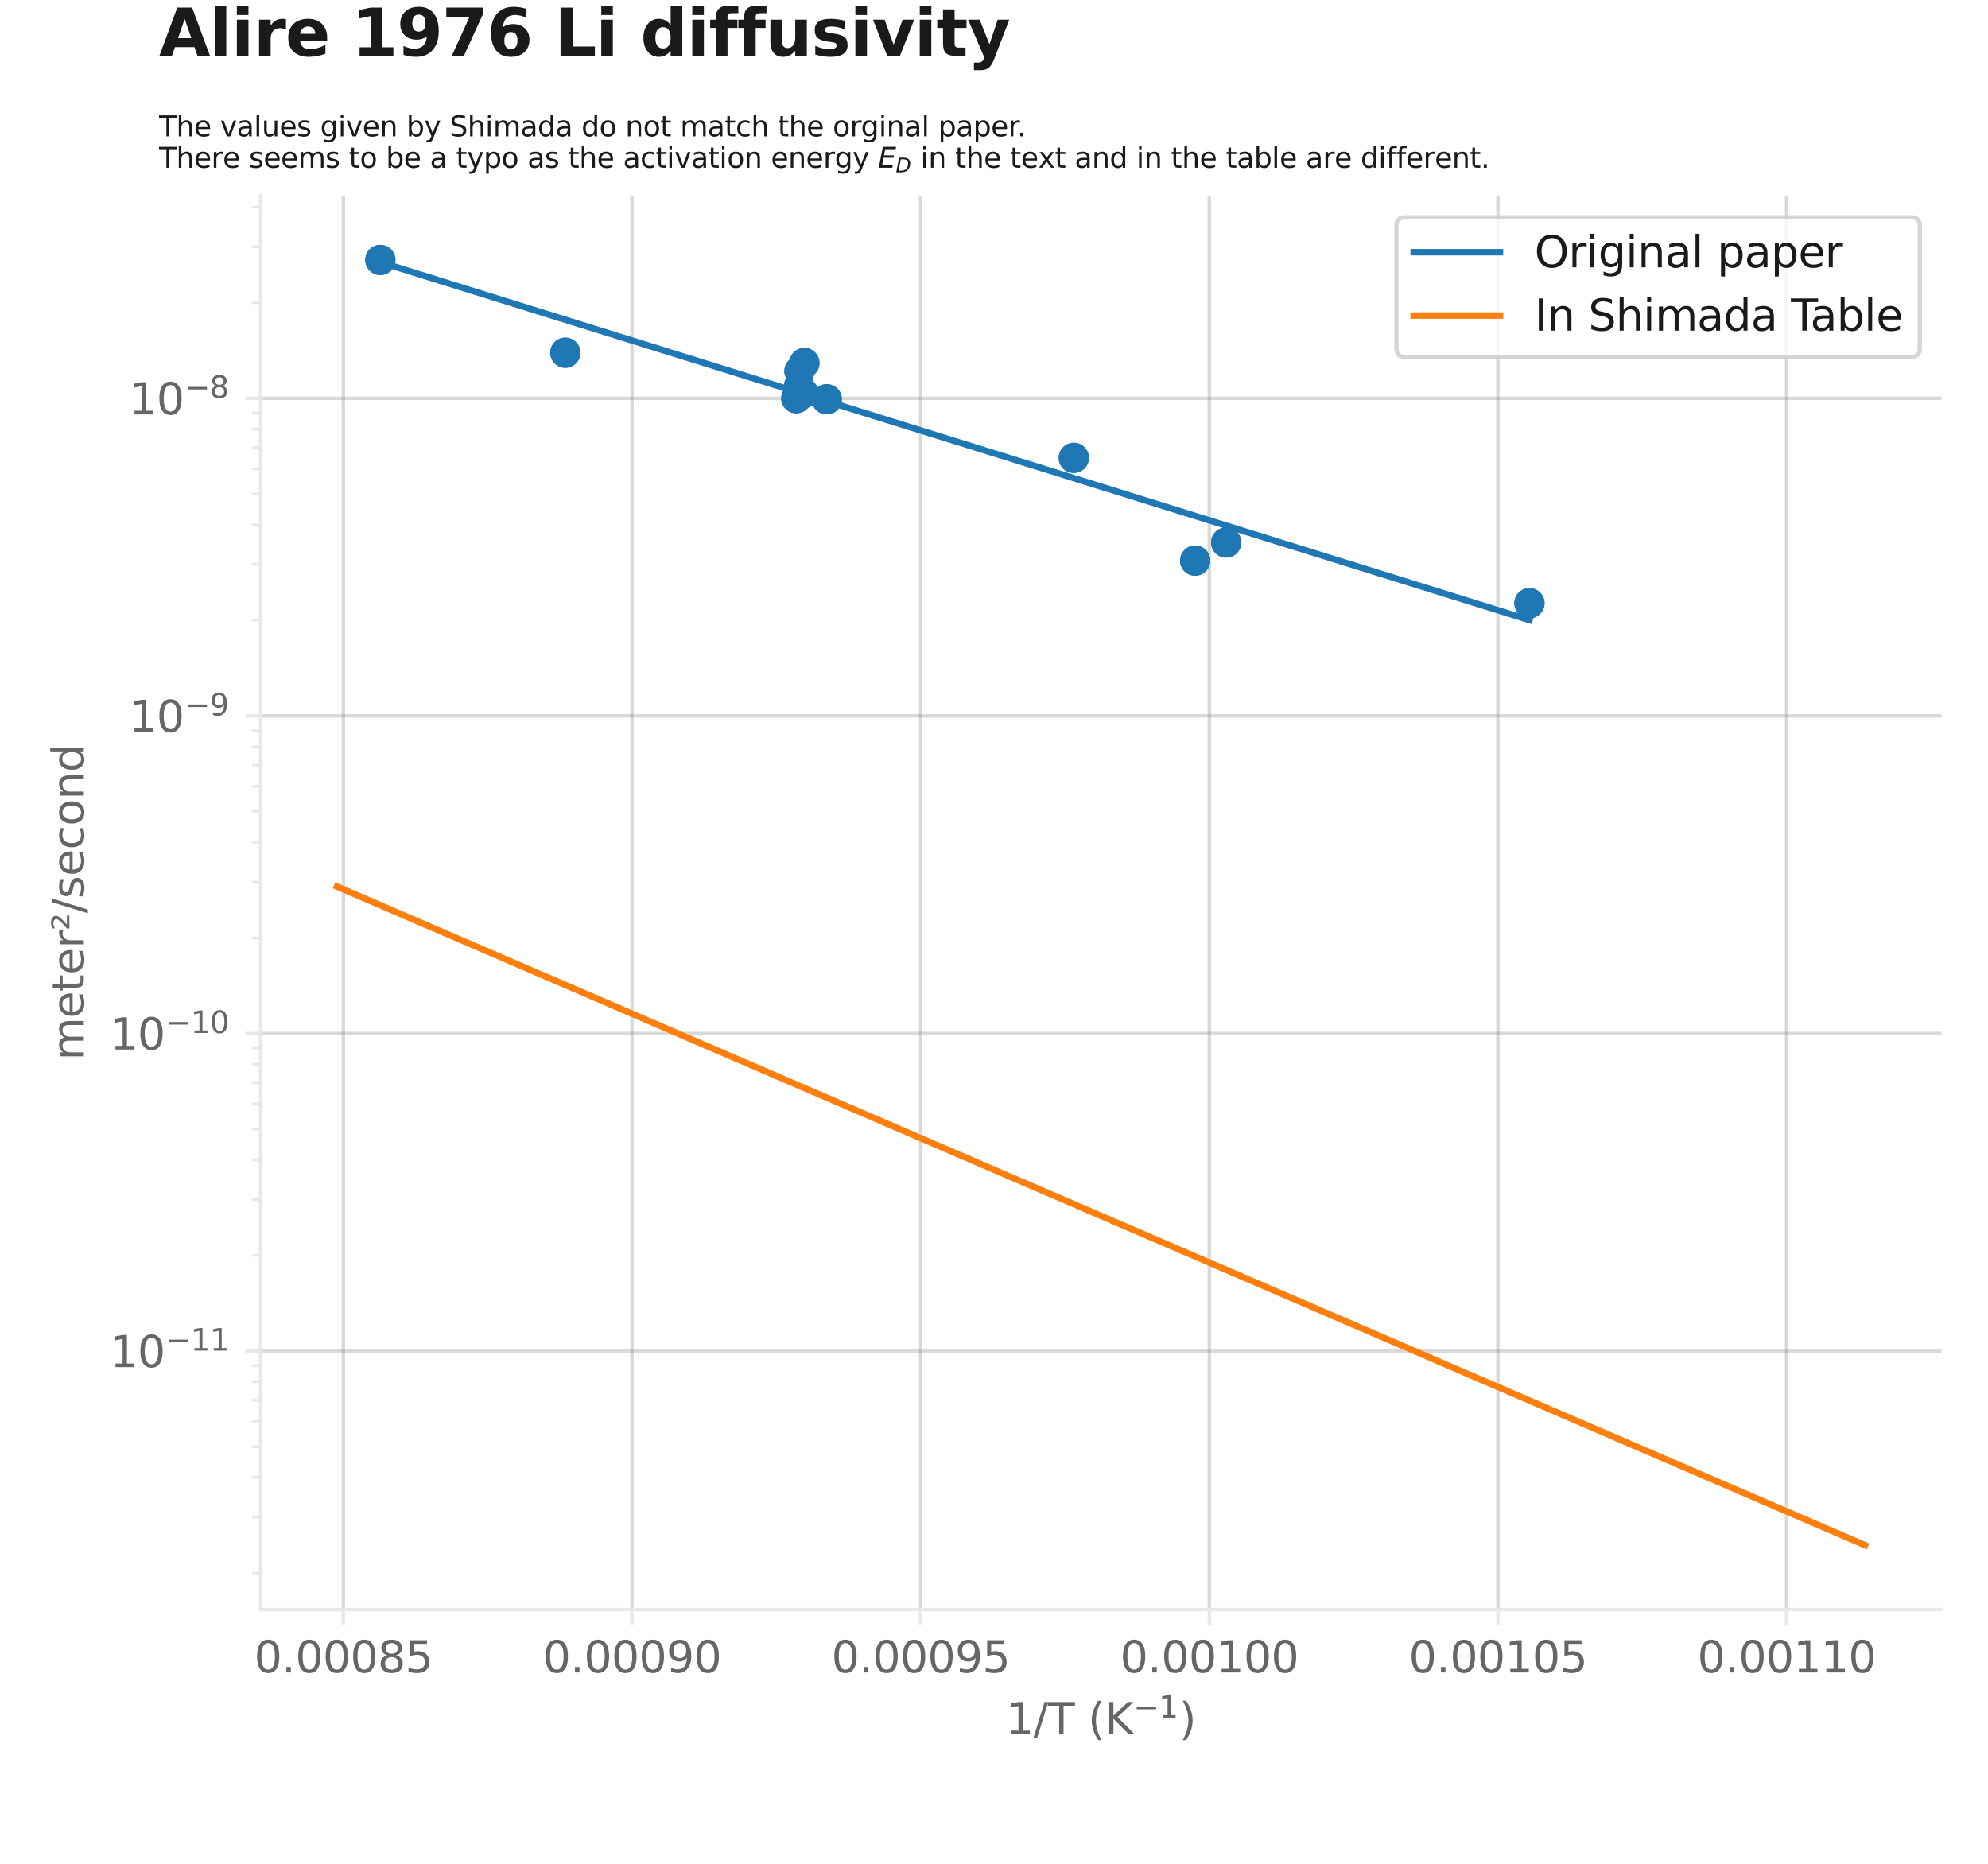<?xml version="1.0"?>
 <svg xmlns:xlink="http://www.w3.org/1999/xlink" width="460.8" height="432" viewBox="0 0 460.8 432" xmlns="http://www.w3.org/2000/svg" version="1.1"><defs> <style type="text/css">*{stroke-linejoin: round; stroke-linecap: butt}</style> </defs><defs> <path id="mf377f35d8b" d="M 0 0 L 0 3.5 " style="stroke: #e8e8e8; stroke-width: 0.8"></path> </defs><defs> <path id="DejaVuSans-30" d="M 2034 4250 Q 1547 4250 1301 3770 Q 1056 3291 1056 2328 Q 1056 1369 1301 889 Q 1547 409 2034 409 Q 2525 409 2770 889 Q 3016 1369 3016 2328 Q 3016 3291 2770 3770 Q 2525 4250 2034 4250 z M 2034 4750 Q 2819 4750 3233 4129 Q 3647 3509 3647 2328 Q 3647 1150 3233 529 Q 2819 -91 2034 -91 Q 1250 -91 836 529 Q 422 1150 422 2328 Q 422 3509 836 4129 Q 1250 4750 2034 4750 z " transform="scale(0.016)"></path> <path id="DejaVuSans-2e" d="M 684 794 L 1344 794 L 1344 0 L 684 0 L 684 794 z " transform="scale(0.016)"></path> <path id="DejaVuSans-38" d="M 2034 2216 Q 1584 2216 1326 1975 Q 1069 1734 1069 1313 Q 1069 891 1326 650 Q 1584 409 2034 409 Q 2484 409 2743 651 Q 3003 894 3003 1313 Q 3003 1734 2745 1975 Q 2488 2216 2034 2216 z M 1403 2484 Q 997 2584 770 2862 Q 544 3141 544 3541 Q 544 4100 942 4425 Q 1341 4750 2034 4750 Q 2731 4750 3128 4425 Q 3525 4100 3525 3541 Q 3525 3141 3298 2862 Q 3072 2584 2669 2484 Q 3125 2378 3379 2068 Q 3634 1759 3634 1313 Q 3634 634 3220 271 Q 2806 -91 2034 -91 Q 1263 -91 848 271 Q 434 634 434 1313 Q 434 1759 690 2068 Q 947 2378 1403 2484 z M 1172 3481 Q 1172 3119 1398 2916 Q 1625 2713 2034 2713 Q 2441 2713 2670 2916 Q 2900 3119 2900 3481 Q 2900 3844 2670 4047 Q 2441 4250 2034 4250 Q 1625 4250 1398 4047 Q 1172 3844 1172 3481 z " transform="scale(0.016)"></path> <path id="DejaVuSans-35" d="M 691 4666 L 3169 4666 L 3169 4134 L 1269 4134 L 1269 2991 Q 1406 3038 1543 3061 Q 1681 3084 1819 3084 Q 2600 3084 3056 2656 Q 3513 2228 3513 1497 Q 3513 744 3044 326 Q 2575 -91 1722 -91 Q 1428 -91 1123 -41 Q 819 9 494 109 L 494 744 Q 775 591 1075 516 Q 1375 441 1709 441 Q 2250 441 2565 725 Q 2881 1009 2881 1497 Q 2881 1984 2565 2268 Q 2250 2553 1709 2553 Q 1456 2553 1204 2497 Q 953 2441 691 2322 L 691 4666 z " transform="scale(0.016)"></path> </defs><defs> <path id="DejaVuSans-39" d="M 703 97 L 703 672 Q 941 559 1184 500 Q 1428 441 1663 441 Q 2288 441 2617 861 Q 2947 1281 2994 2138 Q 2813 1869 2534 1725 Q 2256 1581 1919 1581 Q 1219 1581 811 2004 Q 403 2428 403 3163 Q 403 3881 828 4315 Q 1253 4750 1959 4750 Q 2769 4750 3195 4129 Q 3622 3509 3622 2328 Q 3622 1225 3098 567 Q 2575 -91 1691 -91 Q 1453 -91 1209 -44 Q 966 3 703 97 z M 1959 2075 Q 2384 2075 2632 2365 Q 2881 2656 2881 3163 Q 2881 3666 2632 3958 Q 2384 4250 1959 4250 Q 1534 4250 1286 3958 Q 1038 3666 1038 3163 Q 1038 2656 1286 2365 Q 1534 2075 1959 2075 z " transform="scale(0.016)"></path> </defs><defs> <path id="DejaVuSans-31" d="M 794 531 L 1825 531 L 1825 4091 L 703 3866 L 703 4441 L 1819 4666 L 2450 4666 L 2450 531 L 3481 531 L 3481 0 L 794 0 L 794 531 z " transform="scale(0.016)"></path> </defs><defs> <path id="DejaVuSans-2f" d="M 1625 4666 L 2156 4666 L 531 -594 L 0 -594 L 1625 4666 z " transform="scale(0.016)"></path> <path id="DejaVuSans-54" d="M -19 4666 L 3928 4666 L 3928 4134 L 2272 4134 L 2272 0 L 1638 0 L 1638 4134 L -19 4134 L -19 4666 z " transform="scale(0.016)"></path> <path id="DejaVuSans-20" transform="scale(0.016)"></path> <path id="DejaVuSans-28" d="M 1984 4856 Q 1566 4138 1362 3434 Q 1159 2731 1159 2009 Q 1159 1288 1364 580 Q 1569 -128 1984 -844 L 1484 -844 Q 1016 -109 783 600 Q 550 1309 550 2009 Q 550 2706 781 3412 Q 1013 4119 1484 4856 L 1984 4856 z " transform="scale(0.016)"></path> <path id="DejaVuSans-4b" d="M 628 4666 L 1259 4666 L 1259 2694 L 3353 4666 L 4166 4666 L 1850 2491 L 4331 0 L 3500 0 L 1259 2247 L 1259 0 L 628 0 L 628 4666 z " transform="scale(0.016)"></path> <path id="DejaVuSans-2212" d="M 678 2272 L 4684 2272 L 4684 1741 L 678 1741 L 678 2272 z " transform="scale(0.016)"></path> <path id="DejaVuSans-29" d="M 513 4856 L 1013 4856 Q 1481 4119 1714 3412 Q 1947 2706 1947 2009 Q 1947 1309 1714 600 Q 1481 -109 1013 -844 L 513 -844 Q 928 -128 1133 580 Q 1338 1288 1338 2009 Q 1338 2731 1133 3434 Q 928 4138 513 4856 z " transform="scale(0.016)"></path> </defs><defs> <path id="mc51697c1ae" d="M 0 0 L -3.5 0 " style="stroke: #e8e8e8; stroke-width: 0.8"></path> </defs><defs> <path id="mdae6b0c747" d="M 0 0 L -2 0 " style="stroke: #e8e8e8; stroke-width: 0.6"></path> </defs><defs> <path id="DejaVuSans-6d" d="M 3328 2828 Q 3544 3216 3844 3400 Q 4144 3584 4550 3584 Q 5097 3584 5394 3201 Q 5691 2819 5691 2113 L 5691 0 L 5113 0 L 5113 2094 Q 5113 2597 4934 2840 Q 4756 3084 4391 3084 Q 3944 3084 3684 2787 Q 3425 2491 3425 1978 L 3425 0 L 2847 0 L 2847 2094 Q 2847 2600 2669 2842 Q 2491 3084 2119 3084 Q 1678 3084 1418 2786 Q 1159 2488 1159 1978 L 1159 0 L 581 0 L 581 3500 L 1159 3500 L 1159 2956 Q 1356 3278 1631 3431 Q 1906 3584 2284 3584 Q 2666 3584 2933 3390 Q 3200 3197 3328 2828 z " transform="scale(0.016)"></path> <path id="DejaVuSans-65" d="M 3597 1894 L 3597 1613 L 953 1613 Q 991 1019 1311 708 Q 1631 397 2203 397 Q 2534 397 2845 478 Q 3156 559 3463 722 L 3463 178 Q 3153 47 2828 -22 Q 2503 -91 2169 -91 Q 1331 -91 842 396 Q 353 884 353 1716 Q 353 2575 817 3079 Q 1281 3584 2069 3584 Q 2775 3584 3186 3129 Q 3597 2675 3597 1894 z M 3022 2063 Q 3016 2534 2758 2815 Q 2500 3097 2075 3097 Q 1594 3097 1305 2825 Q 1016 2553 972 2059 L 3022 2063 z " transform="scale(0.016)"></path> <path id="DejaVuSans-74" d="M 1172 4494 L 1172 3500 L 2356 3500 L 2356 3053 L 1172 3053 L 1172 1153 Q 1172 725 1289 603 Q 1406 481 1766 481 L 2356 481 L 2356 0 L 1766 0 Q 1100 0 847 248 Q 594 497 594 1153 L 594 3053 L 172 3053 L 172 3500 L 594 3500 L 594 4494 L 1172 4494 z " transform="scale(0.016)"></path> <path id="DejaVuSans-72" d="M 2631 2963 Q 2534 3019 2420 3045 Q 2306 3072 2169 3072 Q 1681 3072 1420 2755 Q 1159 2438 1159 1844 L 1159 0 L 581 0 L 581 3500 L 1159 3500 L 1159 2956 Q 1341 3275 1631 3429 Q 1922 3584 2338 3584 Q 2397 3584 2469 3576 Q 2541 3569 2628 3553 L 2631 2963 z " transform="scale(0.016)"></path> <path id="DejaVuSans-b2" d="M 838 2444 L 2163 2444 L 2163 2088 L 294 2088 L 294 2431 Q 400 2528 597 2703 Q 1672 3656 1672 3950 Q 1672 4156 1509 4282 Q 1347 4409 1081 4409 Q 919 4409 728 4354 Q 538 4300 313 4191 L 313 4575 Q 553 4663 761 4706 Q 969 4750 1147 4750 Q 1600 4750 1872 4544 Q 2144 4338 2144 4000 Q 2144 3566 1109 2678 Q 934 2528 838 2444 z " transform="scale(0.016)"></path> <path id="DejaVuSans-73" d="M 2834 3397 L 2834 2853 Q 2591 2978 2328 3040 Q 2066 3103 1784 3103 Q 1356 3103 1142 2972 Q 928 2841 928 2578 Q 928 2378 1081 2264 Q 1234 2150 1697 2047 L 1894 2003 Q 2506 1872 2764 1633 Q 3022 1394 3022 966 Q 3022 478 2636 193 Q 2250 -91 1575 -91 Q 1294 -91 989 -36 Q 684 19 347 128 L 347 722 Q 666 556 975 473 Q 1284 391 1588 391 Q 1994 391 2212 530 Q 2431 669 2431 922 Q 2431 1156 2273 1281 Q 2116 1406 1581 1522 L 1381 1569 Q 847 1681 609 1914 Q 372 2147 372 2553 Q 372 3047 722 3315 Q 1072 3584 1716 3584 Q 2034 3584 2315 3537 Q 2597 3491 2834 3397 z " transform="scale(0.016)"></path> <path id="DejaVuSans-63" d="M 3122 3366 L 3122 2828 Q 2878 2963 2633 3030 Q 2388 3097 2138 3097 Q 1578 3097 1268 2742 Q 959 2388 959 1747 Q 959 1106 1268 751 Q 1578 397 2138 397 Q 2388 397 2633 464 Q 2878 531 3122 666 L 3122 134 Q 2881 22 2623 -34 Q 2366 -91 2075 -91 Q 1284 -91 818 406 Q 353 903 353 1747 Q 353 2603 823 3093 Q 1294 3584 2113 3584 Q 2378 3584 2631 3529 Q 2884 3475 3122 3366 z " transform="scale(0.016)"></path> <path id="DejaVuSans-6f" d="M 1959 3097 Q 1497 3097 1228 2736 Q 959 2375 959 1747 Q 959 1119 1226 758 Q 1494 397 1959 397 Q 2419 397 2687 759 Q 2956 1122 2956 1747 Q 2956 2369 2687 2733 Q 2419 3097 1959 3097 z M 1959 3584 Q 2709 3584 3137 3096 Q 3566 2609 3566 1747 Q 3566 888 3137 398 Q 2709 -91 1959 -91 Q 1206 -91 779 398 Q 353 888 353 1747 Q 353 2609 779 3096 Q 1206 3584 1959 3584 z " transform="scale(0.016)"></path> <path id="DejaVuSans-6e" d="M 3513 2113 L 3513 0 L 2938 0 L 2938 2094 Q 2938 2591 2744 2837 Q 2550 3084 2163 3084 Q 1697 3084 1428 2787 Q 1159 2491 1159 1978 L 1159 0 L 581 0 L 581 3500 L 1159 3500 L 1159 2956 Q 1366 3272 1645 3428 Q 1925 3584 2291 3584 Q 2894 3584 3203 3211 Q 3513 2838 3513 2113 z " transform="scale(0.016)"></path> <path id="DejaVuSans-64" d="M 2906 2969 L 2906 4863 L 3481 4863 L 3481 0 L 2906 0 L 2906 525 Q 2725 213 2448 61 Q 2172 -91 1784 -91 Q 1150 -91 751 415 Q 353 922 353 1747 Q 353 2572 751 3078 Q 1150 3584 1784 3584 Q 2172 3584 2448 3432 Q 2725 3281 2906 2969 z M 947 1747 Q 947 1113 1208 752 Q 1469 391 1925 391 Q 2381 391 2643 752 Q 2906 1113 2906 1747 Q 2906 2381 2643 2742 Q 2381 3103 1925 3103 Q 1469 3103 1208 2742 Q 947 2381 947 1747 z " transform="scale(0.016)"></path> </defs><defs> <path id="m6d50d5a38d" d="M 0 3 C 0.796 3 1.559 2.684 2.121 2.121 C 2.684 1.559 3 0.796 3 0 C 3 -0.796 2.684 -1.559 2.121 -2.121 C 1.559 -2.684 0.796 -3 0 -3 C -0.796 -3 -1.559 -2.684 -2.121 -2.121 C -2.684 -1.559 -3 -0.796 -3 0 C -3 0.796 -2.684 1.559 -2.121 2.121 C -1.559 2.684 -0.796 3 0 3 z " style="stroke: #1f77b4"></path> </defs><defs> <path id="DejaVuSans-4f" d="M 2522 4238 Q 1834 4238 1429 3725 Q 1025 3213 1025 2328 Q 1025 1447 1429 934 Q 1834 422 2522 422 Q 3209 422 3611 934 Q 4013 1447 4013 2328 Q 4013 3213 3611 3725 Q 3209 4238 2522 4238 z M 2522 4750 Q 3503 4750 4090 4092 Q 4678 3434 4678 2328 Q 4678 1225 4090 567 Q 3503 -91 2522 -91 Q 1538 -91 948 565 Q 359 1222 359 2328 Q 359 3434 948 4092 Q 1538 4750 2522 4750 z " transform="scale(0.016)"></path> <path id="DejaVuSans-69" d="M 603 3500 L 1178 3500 L 1178 0 L 603 0 L 603 3500 z M 603 4863 L 1178 4863 L 1178 4134 L 603 4134 L 603 4863 z " transform="scale(0.016)"></path> <path id="DejaVuSans-67" d="M 2906 1791 Q 2906 2416 2648 2759 Q 2391 3103 1925 3103 Q 1463 3103 1205 2759 Q 947 2416 947 1791 Q 947 1169 1205 825 Q 1463 481 1925 481 Q 2391 481 2648 825 Q 2906 1169 2906 1791 z M 3481 434 Q 3481 -459 3084 -895 Q 2688 -1331 1869 -1331 Q 1566 -1331 1297 -1286 Q 1028 -1241 775 -1147 L 775 -588 Q 1028 -725 1275 -790 Q 1522 -856 1778 -856 Q 2344 -856 2625 -561 Q 2906 -266 2906 331 L 2906 616 Q 2728 306 2450 153 Q 2172 0 1784 0 Q 1141 0 747 490 Q 353 981 353 1791 Q 353 2603 747 3093 Q 1141 3584 1784 3584 Q 2172 3584 2450 3431 Q 2728 3278 2906 2969 L 2906 3500 L 3481 3500 L 3481 434 z " transform="scale(0.016)"></path> <path id="DejaVuSans-61" d="M 2194 1759 Q 1497 1759 1228 1600 Q 959 1441 959 1056 Q 959 750 1161 570 Q 1363 391 1709 391 Q 2188 391 2477 730 Q 2766 1069 2766 1631 L 2766 1759 L 2194 1759 z M 3341 1997 L 3341 0 L 2766 0 L 2766 531 Q 2569 213 2275 61 Q 1981 -91 1556 -91 Q 1019 -91 701 211 Q 384 513 384 1019 Q 384 1609 779 1909 Q 1175 2209 1959 2209 L 2766 2209 L 2766 2266 Q 2766 2663 2505 2880 Q 2244 3097 1772 3097 Q 1472 3097 1187 3025 Q 903 2953 641 2809 L 641 3341 Q 956 3463 1253 3523 Q 1550 3584 1831 3584 Q 2591 3584 2966 3190 Q 3341 2797 3341 1997 z " transform="scale(0.016)"></path> <path id="DejaVuSans-6c" d="M 603 4863 L 1178 4863 L 1178 0 L 603 0 L 603 4863 z " transform="scale(0.016)"></path> <path id="DejaVuSans-70" d="M 1159 525 L 1159 -1331 L 581 -1331 L 581 3500 L 1159 3500 L 1159 2969 Q 1341 3281 1617 3432 Q 1894 3584 2278 3584 Q 2916 3584 3314 3078 Q 3713 2572 3713 1747 Q 3713 922 3314 415 Q 2916 -91 2278 -91 Q 1894 -91 1617 61 Q 1341 213 1159 525 z M 3116 1747 Q 3116 2381 2855 2742 Q 2594 3103 2138 3103 Q 1681 3103 1420 2742 Q 1159 2381 1159 1747 Q 1159 1113 1420 752 Q 1681 391 2138 391 Q 2594 391 2855 752 Q 3116 1113 3116 1747 z " transform="scale(0.016)"></path> </defs><defs> <path id="DejaVuSans-49" d="M 628 4666 L 1259 4666 L 1259 0 L 628 0 L 628 4666 z " transform="scale(0.016)"></path> <path id="DejaVuSans-53" d="M 3425 4513 L 3425 3897 Q 3066 4069 2747 4153 Q 2428 4238 2131 4238 Q 1616 4238 1336 4038 Q 1056 3838 1056 3469 Q 1056 3159 1242 3001 Q 1428 2844 1947 2747 L 2328 2669 Q 3034 2534 3370 2195 Q 3706 1856 3706 1288 Q 3706 609 3251 259 Q 2797 -91 1919 -91 Q 1588 -91 1214 -16 Q 841 59 441 206 L 441 856 Q 825 641 1194 531 Q 1563 422 1919 422 Q 2459 422 2753 634 Q 3047 847 3047 1241 Q 3047 1584 2836 1778 Q 2625 1972 2144 2069 L 1759 2144 Q 1053 2284 737 2584 Q 422 2884 422 3419 Q 422 4038 858 4394 Q 1294 4750 2059 4750 Q 2388 4750 2728 4690 Q 3069 4631 3425 4513 z " transform="scale(0.016)"></path> <path id="DejaVuSans-68" d="M 3513 2113 L 3513 0 L 2938 0 L 2938 2094 Q 2938 2591 2744 2837 Q 2550 3084 2163 3084 Q 1697 3084 1428 2787 Q 1159 2491 1159 1978 L 1159 0 L 581 0 L 581 4863 L 1159 4863 L 1159 2956 Q 1366 3272 1645 3428 Q 1925 3584 2291 3584 Q 2894 3584 3203 3211 Q 3513 2838 3513 2113 z " transform="scale(0.016)"></path> <path id="DejaVuSans-62" d="M 3116 1747 Q 3116 2381 2855 2742 Q 2594 3103 2138 3103 Q 1681 3103 1420 2742 Q 1159 2381 1159 1747 Q 1159 1113 1420 752 Q 1681 391 2138 391 Q 2594 391 2855 752 Q 3116 1113 3116 1747 z M 1159 2969 Q 1341 3281 1617 3432 Q 1894 3584 2278 3584 Q 2916 3584 3314 3078 Q 3713 2572 3713 1747 Q 3713 922 3314 415 Q 2916 -91 2278 -91 Q 1894 -91 1617 61 Q 1341 213 1159 525 L 1159 0 L 581 0 L 581 4863 L 1159 4863 L 1159 2969 z " transform="scale(0.016)"></path> </defs><defs> <path id="DejaVuSans-Bold-41" d="M 3419 850 L 1538 850 L 1241 0 L 31 0 L 1759 4666 L 3194 4666 L 4922 0 L 3713 0 L 3419 850 z M 1838 1716 L 3116 1716 L 2478 3572 L 1838 1716 z " transform="scale(0.016)"></path> <path id="DejaVuSans-Bold-6c" d="M 538 4863 L 1656 4863 L 1656 0 L 538 0 L 538 4863 z " transform="scale(0.016)"></path> <path id="DejaVuSans-Bold-69" d="M 538 3500 L 1656 3500 L 1656 0 L 538 0 L 538 3500 z M 538 4863 L 1656 4863 L 1656 3950 L 538 3950 L 538 4863 z " transform="scale(0.016)"></path> <path id="DejaVuSans-Bold-72" d="M 3138 2547 Q 2991 2616 2845 2648 Q 2700 2681 2553 2681 Q 2122 2681 1889 2404 Q 1656 2128 1656 1613 L 1656 0 L 538 0 L 538 3500 L 1656 3500 L 1656 2925 Q 1872 3269 2151 3426 Q 2431 3584 2822 3584 Q 2878 3584 2943 3579 Q 3009 3575 3134 3559 L 3138 2547 z " transform="scale(0.016)"></path> <path id="DejaVuSans-Bold-65" d="M 4031 1759 L 4031 1441 L 1416 1441 Q 1456 1047 1700 850 Q 1944 653 2381 653 Q 2734 653 3104 758 Q 3475 863 3866 1075 L 3866 213 Q 3469 63 3072 -14 Q 2675 -91 2278 -91 Q 1328 -91 801 392 Q 275 875 275 1747 Q 275 2603 792 3093 Q 1309 3584 2216 3584 Q 3041 3584 3536 3087 Q 4031 2591 4031 1759 z M 2881 2131 Q 2881 2450 2695 2645 Q 2509 2841 2209 2841 Q 1884 2841 1681 2658 Q 1478 2475 1428 2131 L 2881 2131 z " transform="scale(0.016)"></path> <path id="DejaVuSans-Bold-20" transform="scale(0.016)"></path> <path id="DejaVuSans-Bold-31" d="M 750 831 L 1813 831 L 1813 3847 L 722 3622 L 722 4441 L 1806 4666 L 2950 4666 L 2950 831 L 4013 831 L 4013 0 L 750 0 L 750 831 z " transform="scale(0.016)"></path> <path id="DejaVuSans-Bold-39" d="M 641 103 L 641 966 Q 928 831 1190 764 Q 1453 697 1709 697 Q 2247 697 2547 995 Q 2847 1294 2900 1881 Q 2688 1725 2447 1647 Q 2206 1569 1925 1569 Q 1209 1569 770 1986 Q 331 2403 331 3084 Q 331 3838 820 4291 Q 1309 4744 2131 4744 Q 3044 4744 3544 4128 Q 4044 3513 4044 2388 Q 4044 1231 3459 570 Q 2875 -91 1856 -91 Q 1528 -91 1228 -42 Q 928 6 641 103 z M 2125 2350 Q 2441 2350 2600 2554 Q 2759 2759 2759 3169 Q 2759 3575 2600 3781 Q 2441 3988 2125 3988 Q 1809 3988 1650 3781 Q 1491 3575 1491 3169 Q 1491 2759 1650 2554 Q 1809 2350 2125 2350 z " transform="scale(0.016)"></path> <path id="DejaVuSans-Bold-37" d="M 428 4666 L 3944 4666 L 3944 3988 L 2125 0 L 953 0 L 2675 3781 L 428 3781 L 428 4666 z " transform="scale(0.016)"></path> <path id="DejaVuSans-Bold-36" d="M 2316 2303 Q 2000 2303 1842 2098 Q 1684 1894 1684 1484 Q 1684 1075 1842 870 Q 2000 666 2316 666 Q 2634 666 2792 870 Q 2950 1075 2950 1484 Q 2950 1894 2792 2098 Q 2634 2303 2316 2303 z M 3803 4544 L 3803 3681 Q 3506 3822 3243 3889 Q 2981 3956 2731 3956 Q 2194 3956 1894 3657 Q 1594 3359 1544 2772 Q 1750 2925 1990 3001 Q 2231 3078 2516 3078 Q 3231 3078 3670 2659 Q 4109 2241 4109 1563 Q 4109 813 3618 361 Q 3128 -91 2303 -91 Q 1394 -91 895 523 Q 397 1138 397 2266 Q 397 3422 980 4083 Q 1563 4744 2578 4744 Q 2900 4744 3203 4694 Q 3506 4644 3803 4544 z " transform="scale(0.016)"></path> <path id="DejaVuSans-Bold-4c" d="M 588 4666 L 1791 4666 L 1791 909 L 3903 909 L 3903 0 L 588 0 L 588 4666 z " transform="scale(0.016)"></path> <path id="DejaVuSans-Bold-64" d="M 2919 2988 L 2919 4863 L 4044 4863 L 4044 0 L 2919 0 L 2919 506 Q 2688 197 2409 53 Q 2131 -91 1766 -91 Q 1119 -91 703 423 Q 288 938 288 1747 Q 288 2556 703 3070 Q 1119 3584 1766 3584 Q 2128 3584 2408 3439 Q 2688 3294 2919 2988 z M 2181 722 Q 2541 722 2730 984 Q 2919 1247 2919 1747 Q 2919 2247 2730 2509 Q 2541 2772 2181 2772 Q 1825 2772 1636 2509 Q 1447 2247 1447 1747 Q 1447 1247 1636 984 Q 1825 722 2181 722 z " transform="scale(0.016)"></path> <path id="DejaVuSans-Bold-66" d="M 2841 4863 L 2841 4128 L 2222 4128 Q 1984 4128 1890 4042 Q 1797 3956 1797 3744 L 1797 3500 L 2753 3500 L 2753 2700 L 1797 2700 L 1797 0 L 678 0 L 678 2700 L 122 2700 L 122 3500 L 678 3500 L 678 3744 Q 678 4316 997 4589 Q 1316 4863 1984 4863 L 2841 4863 z " transform="scale(0.016)"></path> <path id="DejaVuSans-Bold-75" d="M 500 1363 L 500 3500 L 1625 3500 L 1625 3150 Q 1625 2866 1622 2436 Q 1619 2006 1619 1863 Q 1619 1441 1641 1255 Q 1663 1069 1716 984 Q 1784 875 1895 815 Q 2006 756 2150 756 Q 2500 756 2700 1025 Q 2900 1294 2900 1772 L 2900 3500 L 4019 3500 L 4019 0 L 2900 0 L 2900 506 Q 2647 200 2364 54 Q 2081 -91 1741 -91 Q 1134 -91 817 281 Q 500 653 500 1363 z " transform="scale(0.016)"></path> <path id="DejaVuSans-Bold-73" d="M 3272 3391 L 3272 2541 Q 2913 2691 2578 2766 Q 2244 2841 1947 2841 Q 1628 2841 1473 2761 Q 1319 2681 1319 2516 Q 1319 2381 1436 2309 Q 1553 2238 1856 2203 L 2053 2175 Q 2913 2066 3209 1816 Q 3506 1566 3506 1031 Q 3506 472 3093 190 Q 2681 -91 1863 -91 Q 1516 -91 1145 -36 Q 775 19 384 128 L 384 978 Q 719 816 1070 734 Q 1422 653 1784 653 Q 2113 653 2278 743 Q 2444 834 2444 1013 Q 2444 1163 2330 1236 Q 2216 1309 1875 1350 L 1678 1375 Q 931 1469 631 1722 Q 331 1975 331 2491 Q 331 3047 712 3315 Q 1094 3584 1881 3584 Q 2191 3584 2531 3537 Q 2872 3491 3272 3391 z " transform="scale(0.016)"></path> <path id="DejaVuSans-Bold-76" d="M 97 3500 L 1216 3500 L 2088 1081 L 2956 3500 L 4078 3500 L 2700 0 L 1472 0 L 97 3500 z " transform="scale(0.016)"></path> <path id="DejaVuSans-Bold-74" d="M 1759 4494 L 1759 3500 L 2913 3500 L 2913 2700 L 1759 2700 L 1759 1216 Q 1759 972 1856 886 Q 1953 800 2241 800 L 2816 800 L 2816 0 L 1856 0 Q 1194 0 917 276 Q 641 553 641 1216 L 641 2700 L 84 2700 L 84 3500 L 641 3500 L 641 4494 L 1759 4494 z " transform="scale(0.016)"></path> <path id="DejaVuSans-Bold-79" d="M 78 3500 L 1197 3500 L 2138 1125 L 2938 3500 L 4056 3500 L 2584 -331 Q 2363 -916 2067 -1148 Q 1772 -1381 1288 -1381 L 641 -1381 L 641 -647 L 991 -647 Q 1275 -647 1404 -556 Q 1534 -466 1606 -231 L 1638 -134 L 78 3500 z " transform="scale(0.016)"></path> </defs><defs> <path id="DejaVuSans-76" d="M 191 3500 L 800 3500 L 1894 563 L 2988 3500 L 3597 3500 L 2284 0 L 1503 0 L 191 3500 z " transform="scale(0.016)"></path> <path id="DejaVuSans-75" d="M 544 1381 L 544 3500 L 1119 3500 L 1119 1403 Q 1119 906 1312 657 Q 1506 409 1894 409 Q 2359 409 2629 706 Q 2900 1003 2900 1516 L 2900 3500 L 3475 3500 L 3475 0 L 2900 0 L 2900 538 Q 2691 219 2414 64 Q 2138 -91 1772 -91 Q 1169 -91 856 284 Q 544 659 544 1381 z M 1991 3584 L 1991 3584 z " transform="scale(0.016)"></path> <path id="DejaVuSans-79" d="M 2059 -325 Q 1816 -950 1584 -1140 Q 1353 -1331 966 -1331 L 506 -1331 L 506 -850 L 844 -850 Q 1081 -850 1212 -737 Q 1344 -625 1503 -206 L 1606 56 L 191 3500 L 800 3500 L 1894 763 L 2988 3500 L 3597 3500 L 2059 -325 z " transform="scale(0.016)"></path> </defs><defs> <path id="DejaVuSans-Oblique-45" d="M 1081 4666 L 4031 4666 L 3928 4134 L 1606 4134 L 1338 2753 L 3566 2753 L 3463 2222 L 1234 2222 L 909 531 L 3284 531 L 3181 0 L 172 0 L 1081 4666 z " transform="scale(0.016)"></path> <path id="DejaVuSans-Oblique-44" d="M 1081 4666 L 2438 4666 Q 3519 4666 4070 4208 Q 4622 3750 4622 2847 Q 4622 2250 4412 1698 Q 4203 1147 3834 769 Q 3463 381 2891 190 Q 2319 0 1538 0 L 172 0 L 1081 4666 z M 1613 4147 L 909 519 L 1734 519 Q 2794 519 3375 1128 Q 3956 1738 3956 2847 Q 3956 3519 3581 3833 Q 3206 4147 2406 4147 L 1613 4147 z " transform="scale(0.016)"></path> <path id="DejaVuSans-78" d="M 3513 3500 L 2247 1797 L 3578 0 L 2900 0 L 1881 1375 L 863 0 L 184 0 L 1544 1831 L 300 3500 L 978 3500 L 1906 2253 L 2834 3500 L 3513 3500 z " transform="scale(0.016)"></path> <path id="DejaVuSans-66" d="M 2375 4863 L 2375 4384 L 1825 4384 Q 1516 4384 1395 4259 Q 1275 4134 1275 3809 L 1275 3500 L 2222 3500 L 2222 3053 L 1275 3053 L 1275 0 L 697 0 L 697 3053 L 147 3053 L 147 3500 L 697 3500 L 697 3744 Q 697 4328 969 4595 Q 1241 4863 1831 4863 L 2375 4863 z " transform="scale(0.016)"></path> </defs><defs> <clipPath id="pffb980d0a5"> <rect x="60.401" y="45.36" width="389.599" height="327.688"></rect> </clipPath> </defs>   <g id="figure_1"> <g id="patch_1"> <path d="M 0 432 L 460.8 432 L 460.8 0 L 0 0 z " style="fill: #ffffff"></path> </g> <g id="axes_1"> <g id="patch_2"> <path d="M 60.401 373.048 L 450 373.048 L 450 45.36 L 60.401 45.36 z " style="fill: #ffffff"></path> </g> <g id="matplotlib.axis_1"> <g id="xtick_1"> <g id="line2d_1"> <path d="M 79.587 373.048 L 79.587 45.36 " clip-path="url(#pffb980d0a5)" style="fill: none; stroke: #7f7f7f; stroke-opacity: 0.3; stroke-width: 0.8; stroke-linecap: square"></path> </g> <g id="line2d_2">  <g> <use xlink:href="#mf377f35d8b" x="79.587" y="373.048" style="fill: #e8e8e8; stroke: #e8e8e8; stroke-width: 0.8"></use> </g> </g> <g id="text_1">  <g style="fill: #666666" transform="translate(58.91 387.646) scale(0.1 -0.1)">  <use xlink:href="#DejaVuSans-30"></use> <use xlink:href="#DejaVuSans-2e" x="63.623"></use> <use xlink:href="#DejaVuSans-30" x="95.41"></use> <use xlink:href="#DejaVuSans-30" x="159.033"></use> <use xlink:href="#DejaVuSans-30" x="222.656"></use> <use xlink:href="#DejaVuSans-38" x="286.279"></use> <use xlink:href="#DejaVuSans-35" x="349.902"></use> </g> </g> </g> <g id="xtick_2"> <g id="line2d_3"> <path d="M 146.492 373.048 L 146.492 45.36 " clip-path="url(#pffb980d0a5)" style="fill: none; stroke: #7f7f7f; stroke-opacity: 0.3; stroke-width: 0.8; stroke-linecap: square"></path> </g> <g id="line2d_4"> <g> <use xlink:href="#mf377f35d8b" x="146.492" y="373.048" style="fill: #e8e8e8; stroke: #e8e8e8; stroke-width: 0.8"></use> </g> </g> <g id="text_2">  <g style="fill: #666666" transform="translate(125.815 387.646) scale(0.1 -0.1)">  <use xlink:href="#DejaVuSans-30"></use> <use xlink:href="#DejaVuSans-2e" x="63.623"></use> <use xlink:href="#DejaVuSans-30" x="95.41"></use> <use xlink:href="#DejaVuSans-30" x="159.033"></use> <use xlink:href="#DejaVuSans-30" x="222.656"></use> <use xlink:href="#DejaVuSans-39" x="286.279"></use> <use xlink:href="#DejaVuSans-30" x="349.902"></use> </g> </g> </g> <g id="xtick_3"> <g id="line2d_5"> <path d="M 213.397 373.048 L 213.397 45.36 " clip-path="url(#pffb980d0a5)" style="fill: none; stroke: #7f7f7f; stroke-opacity: 0.3; stroke-width: 0.8; stroke-linecap: square"></path> </g> <g id="line2d_6"> <g> <use xlink:href="#mf377f35d8b" x="213.397" y="373.048" style="fill: #e8e8e8; stroke: #e8e8e8; stroke-width: 0.8"></use> </g> </g> <g id="text_3">  <g style="fill: #666666" transform="translate(192.72 387.646) scale(0.1 -0.1)"> <use xlink:href="#DejaVuSans-30"></use> <use xlink:href="#DejaVuSans-2e" x="63.623"></use> <use xlink:href="#DejaVuSans-30" x="95.41"></use> <use xlink:href="#DejaVuSans-30" x="159.033"></use> <use xlink:href="#DejaVuSans-30" x="222.656"></use> <use xlink:href="#DejaVuSans-39" x="286.279"></use> <use xlink:href="#DejaVuSans-35" x="349.902"></use> </g> </g> </g> <g id="xtick_4"> <g id="line2d_7"> <path d="M 280.302 373.048 L 280.302 45.36 " clip-path="url(#pffb980d0a5)" style="fill: none; stroke: #7f7f7f; stroke-opacity: 0.3; stroke-width: 0.8; stroke-linecap: square"></path> </g> <g id="line2d_8"> <g> <use xlink:href="#mf377f35d8b" x="280.302" y="373.048" style="fill: #e8e8e8; stroke: #e8e8e8; stroke-width: 0.8"></use> </g> </g> <g id="text_4">  <g style="fill: #666666" transform="translate(259.625 387.646) scale(0.1 -0.1)">  <use xlink:href="#DejaVuSans-30"></use> <use xlink:href="#DejaVuSans-2e" x="63.623"></use> <use xlink:href="#DejaVuSans-30" x="95.41"></use> <use xlink:href="#DejaVuSans-30" x="159.033"></use> <use xlink:href="#DejaVuSans-31" x="222.656"></use> <use xlink:href="#DejaVuSans-30" x="286.279"></use> <use xlink:href="#DejaVuSans-30" x="349.902"></use> </g> </g> </g> <g id="xtick_5"> <g id="line2d_9"> <path d="M 347.207 373.048 L 347.207 45.36 " clip-path="url(#pffb980d0a5)" style="fill: none; stroke: #7f7f7f; stroke-opacity: 0.3; stroke-width: 0.8; stroke-linecap: square"></path> </g> <g id="line2d_10"> <g> <use xlink:href="#mf377f35d8b" x="347.207" y="373.048" style="fill: #e8e8e8; stroke: #e8e8e8; stroke-width: 0.8"></use> </g> </g> <g id="text_5">  <g style="fill: #666666" transform="translate(326.53 387.646) scale(0.1 -0.1)"> <use xlink:href="#DejaVuSans-30"></use> <use xlink:href="#DejaVuSans-2e" x="63.623"></use> <use xlink:href="#DejaVuSans-30" x="95.41"></use> <use xlink:href="#DejaVuSans-30" x="159.033"></use> <use xlink:href="#DejaVuSans-31" x="222.656"></use> <use xlink:href="#DejaVuSans-30" x="286.279"></use> <use xlink:href="#DejaVuSans-35" x="349.902"></use> </g> </g> </g> <g id="xtick_6"> <g id="line2d_11"> <path d="M 414.112 373.048 L 414.112 45.36 " clip-path="url(#pffb980d0a5)" style="fill: none; stroke: #7f7f7f; stroke-opacity: 0.3; stroke-width: 0.8; stroke-linecap: square"></path> </g> <g id="line2d_12"> <g> <use xlink:href="#mf377f35d8b" x="414.112" y="373.048" style="fill: #e8e8e8; stroke: #e8e8e8; stroke-width: 0.8"></use> </g> </g> <g id="text_6">  <g style="fill: #666666" transform="translate(393.435 387.646) scale(0.1 -0.1)"> <use xlink:href="#DejaVuSans-30"></use> <use xlink:href="#DejaVuSans-2e" x="63.623"></use> <use xlink:href="#DejaVuSans-30" x="95.41"></use> <use xlink:href="#DejaVuSans-30" x="159.033"></use> <use xlink:href="#DejaVuSans-31" x="222.656"></use> <use xlink:href="#DejaVuSans-31" x="286.279"></use> <use xlink:href="#DejaVuSans-30" x="349.902"></use> </g> </g> </g> <g id="text_7">  <g style="fill: #666666" transform="translate(233.151 402.046) scale(0.1 -0.1)">  <use xlink:href="#DejaVuSans-31" transform="translate(0 0.684)"></use> <use xlink:href="#DejaVuSans-2f" transform="translate(63.623 0.684)"></use> <use xlink:href="#DejaVuSans-54" transform="translate(97.314 0.684)"></use> <use xlink:href="#DejaVuSans-20" transform="translate(158.398 0.684)"></use> <use xlink:href="#DejaVuSans-28" transform="translate(190.186 0.684)"></use> <use xlink:href="#DejaVuSans-4b" transform="translate(229.199 0.684)"></use> <use xlink:href="#DejaVuSans-2212" transform="translate(295.732 38.966) scale(0.7)"></use> <use xlink:href="#DejaVuSans-31" transform="translate(354.385 38.966) scale(0.7)"></use> <use xlink:href="#DejaVuSans-29" transform="translate(401.655 0.684)"></use> </g> </g> </g> <g id="matplotlib.axis_2"> <g id="ytick_1"> <g id="line2d_13"> <path d="M 60.401 313.15 L 450 313.15 " clip-path="url(#pffb980d0a5)" style="fill: none; stroke: #7f7f7f; stroke-opacity: 0.3; stroke-width: 0.8; stroke-linecap: square"></path> </g> <g id="line2d_14">  <g> <use xlink:href="#mc51697c1ae" x="60.401" y="313.15" style="fill: #e8e8e8; stroke: #e8e8e8; stroke-width: 0.8"></use> </g> </g> <g id="text_8">  <g style="fill: #666666" transform="translate(25.501 316.95) scale(0.1 -0.1)"> <use xlink:href="#DejaVuSans-31" transform="translate(0 0.684)"></use> <use xlink:href="#DejaVuSans-30" transform="translate(63.623 0.684)"></use> <use xlink:href="#DejaVuSans-2212" transform="translate(128.203 38.966) scale(0.7)"></use> <use xlink:href="#DejaVuSans-31" transform="translate(186.855 38.966) scale(0.7)"></use> <use xlink:href="#DejaVuSans-31" transform="translate(231.392 38.966) scale(0.7)"></use> </g> </g> </g> <g id="ytick_2"> <g id="line2d_15"> <path d="M 60.401 239.542 L 450 239.542 " clip-path="url(#pffb980d0a5)" style="fill: none; stroke: #7f7f7f; stroke-opacity: 0.3; stroke-width: 0.8; stroke-linecap: square"></path> </g> <g id="line2d_16"> <g> <use xlink:href="#mc51697c1ae" x="60.401" y="239.542" style="fill: #e8e8e8; stroke: #e8e8e8; stroke-width: 0.8"></use> </g> </g> <g id="text_9">  <g style="fill: #666666" transform="translate(25.501 243.342) scale(0.1 -0.1)"> <use xlink:href="#DejaVuSans-31" transform="translate(0 0.766)"></use> <use xlink:href="#DejaVuSans-30" transform="translate(63.623 0.766)"></use> <use xlink:href="#DejaVuSans-2212" transform="translate(128.203 39.047) scale(0.7)"></use> <use xlink:href="#DejaVuSans-31" transform="translate(186.855 39.047) scale(0.7)"></use> <use xlink:href="#DejaVuSans-30" transform="translate(231.392 39.047) scale(0.7)"></use> </g> </g> </g> <g id="ytick_3"> <g id="line2d_17"> <path d="M 60.401 165.935 L 450 165.935 " clip-path="url(#pffb980d0a5)" style="fill: none; stroke: #7f7f7f; stroke-opacity: 0.3; stroke-width: 0.8; stroke-linecap: square"></path> </g> <g id="line2d_18"> <g> <use xlink:href="#mc51697c1ae" x="60.401" y="165.935" style="fill: #e8e8e8; stroke: #e8e8e8; stroke-width: 0.8"></use> </g> </g> <g id="text_10">  <g style="fill: #666666" transform="translate(29.901 169.734) scale(0.1 -0.1)"> <use xlink:href="#DejaVuSans-31" transform="translate(0 0.766)"></use> <use xlink:href="#DejaVuSans-30" transform="translate(63.623 0.766)"></use> <use xlink:href="#DejaVuSans-2212" transform="translate(128.203 39.047) scale(0.7)"></use> <use xlink:href="#DejaVuSans-39" transform="translate(186.855 39.047) scale(0.7)"></use> </g> </g> </g> <g id="ytick_4"> <g id="line2d_19"> <path d="M 60.401 92.327 L 450 92.327 " clip-path="url(#pffb980d0a5)" style="fill: none; stroke: #7f7f7f; stroke-opacity: 0.3; stroke-width: 0.8; stroke-linecap: square"></path> </g> <g id="line2d_20"> <g> <use xlink:href="#mc51697c1ae" x="60.401" y="92.327" style="fill: #e8e8e8; stroke: #e8e8e8; stroke-width: 0.8"></use> </g> </g> <g id="text_11">  <g style="fill: #666666" transform="translate(29.901 96.126) scale(0.1 -0.1)"> <use xlink:href="#DejaVuSans-31" transform="translate(0 0.766)"></use> <use xlink:href="#DejaVuSans-30" transform="translate(63.623 0.766)"></use> <use xlink:href="#DejaVuSans-2212" transform="translate(128.203 39.047) scale(0.7)"></use> <use xlink:href="#DejaVuSans-38" transform="translate(186.855 39.047) scale(0.7)"></use> </g> </g> </g> <g id="ytick_5"> <g id="line2d_21">  <g> <use xlink:href="#mdae6b0c747" x="60.401" y="364.6" style="fill: #e8e8e8; stroke: #e8e8e8; stroke-width: 0.6"></use> </g> </g> </g> <g id="ytick_6"> <g id="line2d_22"> <g> <use xlink:href="#mdae6b0c747" x="60.401" y="351.638" style="fill: #e8e8e8; stroke: #e8e8e8; stroke-width: 0.6"></use> </g> </g> </g> <g id="ytick_7"> <g id="line2d_23"> <g> <use xlink:href="#mdae6b0c747" x="60.401" y="342.442" style="fill: #e8e8e8; stroke: #e8e8e8; stroke-width: 0.6"></use> </g> </g> </g> <g id="ytick_8"> <g id="line2d_24"> <g> <use xlink:href="#mdae6b0c747" x="60.401" y="335.308" style="fill: #e8e8e8; stroke: #e8e8e8; stroke-width: 0.6"></use> </g> </g> </g> <g id="ytick_9"> <g id="line2d_25"> <g> <use xlink:href="#mdae6b0c747" x="60.401" y="329.48" style="fill: #e8e8e8; stroke: #e8e8e8; stroke-width: 0.6"></use> </g> </g> </g> <g id="ytick_10"> <g id="line2d_26"> <g> <use xlink:href="#mdae6b0c747" x="60.401" y="324.552" style="fill: #e8e8e8; stroke: #e8e8e8; stroke-width: 0.6"></use> </g> </g> </g> <g id="ytick_11"> <g id="line2d_27"> <g> <use xlink:href="#mdae6b0c747" x="60.401" y="320.284" style="fill: #e8e8e8; stroke: #e8e8e8; stroke-width: 0.6"></use> </g> </g> </g> <g id="ytick_12"> <g id="line2d_28"> <g> <use xlink:href="#mdae6b0c747" x="60.401" y="316.518" style="fill: #e8e8e8; stroke: #e8e8e8; stroke-width: 0.6"></use> </g> </g> </g> <g id="ytick_13"> <g id="line2d_29"> <g> <use xlink:href="#mdae6b0c747" x="60.401" y="290.992" style="fill: #e8e8e8; stroke: #e8e8e8; stroke-width: 0.6"></use> </g> </g> </g> <g id="ytick_14"> <g id="line2d_30"> <g> <use xlink:href="#mdae6b0c747" x="60.401" y="278.03" style="fill: #e8e8e8; stroke: #e8e8e8; stroke-width: 0.6"></use> </g> </g> </g> <g id="ytick_15"> <g id="line2d_31"> <g> <use xlink:href="#mdae6b0c747" x="60.401" y="268.834" style="fill: #e8e8e8; stroke: #e8e8e8; stroke-width: 0.6"></use> </g> </g> </g> <g id="ytick_16"> <g id="line2d_32"> <g> <use xlink:href="#mdae6b0c747" x="60.401" y="261.701" style="fill: #e8e8e8; stroke: #e8e8e8; stroke-width: 0.6"></use> </g> </g> </g> <g id="ytick_17"> <g id="line2d_33"> <g> <use xlink:href="#mdae6b0c747" x="60.401" y="255.872" style="fill: #e8e8e8; stroke: #e8e8e8; stroke-width: 0.6"></use> </g> </g> </g> <g id="ytick_18"> <g id="line2d_34"> <g> <use xlink:href="#mdae6b0c747" x="60.401" y="250.944" style="fill: #e8e8e8; stroke: #e8e8e8; stroke-width: 0.6"></use> </g> </g> </g> <g id="ytick_19"> <g id="line2d_35"> <g> <use xlink:href="#mdae6b0c747" x="60.401" y="246.676" style="fill: #e8e8e8; stroke: #e8e8e8; stroke-width: 0.6"></use> </g> </g> </g> <g id="ytick_20"> <g id="line2d_36"> <g> <use xlink:href="#mdae6b0c747" x="60.401" y="242.911" style="fill: #e8e8e8; stroke: #e8e8e8; stroke-width: 0.6"></use> </g> </g> </g> <g id="ytick_21"> <g id="line2d_37"> <g> <use xlink:href="#mdae6b0c747" x="60.401" y="217.384" style="fill: #e8e8e8; stroke: #e8e8e8; stroke-width: 0.6"></use> </g> </g> </g> <g id="ytick_22"> <g id="line2d_38"> <g> <use xlink:href="#mdae6b0c747" x="60.401" y="204.423" style="fill: #e8e8e8; stroke: #e8e8e8; stroke-width: 0.6"></use> </g> </g> </g> <g id="ytick_23"> <g id="line2d_39"> <g> <use xlink:href="#mdae6b0c747" x="60.401" y="195.226" style="fill: #e8e8e8; stroke: #e8e8e8; stroke-width: 0.6"></use> </g> </g> </g> <g id="ytick_24"> <g id="line2d_40"> <g> <use xlink:href="#mdae6b0c747" x="60.401" y="188.093" style="fill: #e8e8e8; stroke: #e8e8e8; stroke-width: 0.6"></use> </g> </g> </g> <g id="ytick_25"> <g id="line2d_41"> <g> <use xlink:href="#mdae6b0c747" x="60.401" y="182.265" style="fill: #e8e8e8; stroke: #e8e8e8; stroke-width: 0.6"></use> </g> </g> </g> <g id="ytick_26"> <g id="line2d_42"> <g> <use xlink:href="#mdae6b0c747" x="60.401" y="177.337" style="fill: #e8e8e8; stroke: #e8e8e8; stroke-width: 0.6"></use> </g> </g> </g> <g id="ytick_27"> <g id="line2d_43"> <g> <use xlink:href="#mdae6b0c747" x="60.401" y="173.068" style="fill: #e8e8e8; stroke: #e8e8e8; stroke-width: 0.6"></use> </g> </g> </g> <g id="ytick_28"> <g id="line2d_44"> <g> <use xlink:href="#mdae6b0c747" x="60.401" y="169.303" style="fill: #e8e8e8; stroke: #e8e8e8; stroke-width: 0.6"></use> </g> </g> </g> <g id="ytick_29"> <g id="line2d_45"> <g> <use xlink:href="#mdae6b0c747" x="60.401" y="143.777" style="fill: #e8e8e8; stroke: #e8e8e8; stroke-width: 0.6"></use> </g> </g> </g> <g id="ytick_30"> <g id="line2d_46"> <g> <use xlink:href="#mdae6b0c747" x="60.401" y="130.815" style="fill: #e8e8e8; stroke: #e8e8e8; stroke-width: 0.6"></use> </g> </g> </g> <g id="ytick_31"> <g id="line2d_47"> <g> <use xlink:href="#mdae6b0c747" x="60.401" y="121.618" style="fill: #e8e8e8; stroke: #e8e8e8; stroke-width: 0.6"></use> </g> </g> </g> <g id="ytick_32"> <g id="line2d_48"> <g> <use xlink:href="#mdae6b0c747" x="60.401" y="114.485" style="fill: #e8e8e8; stroke: #e8e8e8; stroke-width: 0.6"></use> </g> </g> </g> <g id="ytick_33"> <g id="line2d_49"> <g> <use xlink:href="#mdae6b0c747" x="60.401" y="108.657" style="fill: #e8e8e8; stroke: #e8e8e8; stroke-width: 0.6"></use> </g> </g> </g> <g id="ytick_34"> <g id="line2d_50"> <g> <use xlink:href="#mdae6b0c747" x="60.401" y="103.729" style="fill: #e8e8e8; stroke: #e8e8e8; stroke-width: 0.6"></use> </g> </g> </g> <g id="ytick_35"> <g id="line2d_51"> <g> <use xlink:href="#mdae6b0c747" x="60.401" y="99.46" style="fill: #e8e8e8; stroke: #e8e8e8; stroke-width: 0.6"></use> </g> </g> </g> <g id="ytick_36"> <g id="line2d_52"> <g> <use xlink:href="#mdae6b0c747" x="60.401" y="95.695" style="fill: #e8e8e8; stroke: #e8e8e8; stroke-width: 0.6"></use> </g> </g> </g> <g id="ytick_37"> <g id="line2d_53"> <g> <use xlink:href="#mdae6b0c747" x="60.401" y="70.169" style="fill: #e8e8e8; stroke: #e8e8e8; stroke-width: 0.6"></use> </g> </g> </g> <g id="ytick_38"> <g id="line2d_54"> <g> <use xlink:href="#mdae6b0c747" x="60.401" y="57.207" style="fill: #e8e8e8; stroke: #e8e8e8; stroke-width: 0.6"></use> </g> </g> </g> <g id="ytick_39"> <g id="line2d_55"> <g> <use xlink:href="#mdae6b0c747" x="60.401" y="48.011" style="fill: #e8e8e8; stroke: #e8e8e8; stroke-width: 0.6"></use> </g> </g> </g> <g id="text_12">  <g style="fill: #666666" transform="translate(19.422 245.765) rotate(-90) scale(0.1 -0.1)">  <use xlink:href="#DejaVuSans-6d"></use> <use xlink:href="#DejaVuSans-65" x="97.412"></use> <use xlink:href="#DejaVuSans-74" x="158.936"></use> <use xlink:href="#DejaVuSans-65" x="198.145"></use> <use xlink:href="#DejaVuSans-72" x="259.668"></use> <use xlink:href="#DejaVuSans-b2" x="300.781"></use> <use xlink:href="#DejaVuSans-2f" x="340.869"></use> <use xlink:href="#DejaVuSans-73" x="374.561"></use> <use xlink:href="#DejaVuSans-65" x="426.66"></use> <use xlink:href="#DejaVuSans-63" x="488.184"></use> <use xlink:href="#DejaVuSans-6f" x="543.164"></use> <use xlink:href="#DejaVuSans-6e" x="604.346"></use> <use xlink:href="#DejaVuSans-64" x="667.725"></use> </g> </g> </g> <g id="PathCollection_1">  <g clip-path="url(#pffb980d0a5)"> <use xlink:href="#m6d50d5a38d" x="186.242" y="91.137" style="fill: #1f77b4; stroke: #1f77b4"></use> <use xlink:href="#m6d50d5a38d" x="354.513" y="139.811" style="fill: #1f77b4; stroke: #1f77b4"></use> <use xlink:href="#m6d50d5a38d" x="277.021" y="129.945" style="fill: #1f77b4; stroke: #1f77b4"></use> <use xlink:href="#m6d50d5a38d" x="284.216" y="125.751" style="fill: #1f77b4; stroke: #1f77b4"></use> <use xlink:href="#m6d50d5a38d" x="248.896" y="106.123" style="fill: #1f77b4; stroke: #1f77b4"></use> <use xlink:href="#m6d50d5a38d" x="191.64" y="92.541" style="fill: #1f77b4; stroke: #1f77b4"></use> <use xlink:href="#m6d50d5a38d" x="184.576" y="92.302" style="fill: #1f77b4; stroke: #1f77b4"></use> <use xlink:href="#m6d50d5a38d" x="185.202" y="89.503" style="fill: #1f77b4; stroke: #1f77b4"></use> <use xlink:href="#m6d50d5a38d" x="185.306" y="86.003" style="fill: #1f77b4; stroke: #1f77b4"></use> <use xlink:href="#m6d50d5a38d" x="186.449" y="84.138" style="fill: #1f77b4; stroke: #1f77b4"></use> <use xlink:href="#m6d50d5a38d" x="131.037" y="81.756" style="fill: #1f77b4; stroke: #1f77b4"></use> <use xlink:href="#m6d50d5a38d" x="88.157" y="60.255" style="fill: #1f77b4; stroke: #1f77b4"></use> </g> </g> <g id="PathCollection_2"> <g clip-path="url(#pffb980d0a5)"> <use xlink:href="#m6d50d5a38d" x="88.157" y="60.255" style="fill: #1f77b4; stroke: #1f77b4"></use> <use xlink:href="#m6d50d5a38d" x="131.037" y="81.756" style="fill: #1f77b4; stroke: #1f77b4"></use> <use xlink:href="#m6d50d5a38d" x="186.449" y="84.138" style="fill: #1f77b4; stroke: #1f77b4"></use> <use xlink:href="#m6d50d5a38d" x="185.306" y="86.003" style="fill: #1f77b4; stroke: #1f77b4"></use> <use xlink:href="#m6d50d5a38d" x="185.202" y="89.503" style="fill: #1f77b4; stroke: #1f77b4"></use> <use xlink:href="#m6d50d5a38d" x="184.576" y="92.302" style="fill: #1f77b4; stroke: #1f77b4"></use> <use xlink:href="#m6d50d5a38d" x="191.64" y="92.541" style="fill: #1f77b4; stroke: #1f77b4"></use> <use xlink:href="#m6d50d5a38d" x="248.896" y="106.123" style="fill: #1f77b4; stroke: #1f77b4"></use> <use xlink:href="#m6d50d5a38d" x="284.216" y="125.751" style="fill: #1f77b4; stroke: #1f77b4"></use> <use xlink:href="#m6d50d5a38d" x="277.021" y="129.945" style="fill: #1f77b4; stroke: #1f77b4"></use> <use xlink:href="#m6d50d5a38d" x="354.513" y="139.811" style="fill: #1f77b4; stroke: #1f77b4"></use> <use xlink:href="#m6d50d5a38d" x="186.242" y="91.137" style="fill: #1f77b4; stroke: #1f77b4"></use> </g> </g> <g id="line2d_56"> <path d="M 88.157 60.755 L 92.585 62.134 L 97.047 63.524 L 101.544 64.924 L 106.076 66.336 L 110.643 67.759 L 115.247 69.193 L 119.887 70.638 L 124.563 72.095 L 129.277 73.563 L 134.029 75.043 L 138.819 76.535 L 143.648 78.039 L 148.516 79.555 L 153.423 81.084 L 158.371 82.625 L 163.359 84.179 L 168.388 85.745 L 173.459 87.325 L 178.572 88.917 L 183.727 90.523 L 188.926 92.142 L 194.168 93.775 L 199.455 95.422 L 204.786 97.083 L 210.163 98.758 L 215.586 100.447 L 221.056 102.15 L 226.573 103.869 L 232.137 105.602 L 237.75 107.35 L 243.412 109.114 L 249.124 110.893 L 254.886 112.688 L 260.699 114.498 L 266.564 116.325 L 272.481 118.168 L 278.451 120.028 L 284.475 121.904 L 290.554 123.798 L 296.688 125.708 L 302.878 127.637 L 309.125 129.582 L 315.43 131.546 L 321.793 133.528 L 328.215 135.529 L 334.697 137.548 L 341.241 139.586 L 347.846 141.643 L 354.513 143.72 " clip-path="url(#pffb980d0a5)" style="fill: none; stroke: #1f77b4; stroke-width: 1.5; stroke-linecap: square"></path> </g> <g id="line2d_57"> <path d="M 78.11 205.496 L 83.647 207.882 L 89.238 210.292 L 94.885 212.726 L 100.587 215.183 L 106.346 217.665 L 112.162 220.172 L 118.037 222.704 L 123.971 225.262 L 129.965 227.846 L 136.02 230.456 L 142.138 233.092 L 148.318 235.756 L 154.563 238.448 L 160.872 241.167 L 167.248 243.915 L 173.69 246.692 L 180.201 249.498 L 186.781 252.334 L 193.431 255.201 L 200.152 258.098 L 206.947 261.026 L 213.815 263.986 L 220.758 266.979 L 227.777 270.004 L 234.874 273.063 L 242.049 276.156 L 249.305 279.283 L 256.642 282.446 L 264.062 285.644 L 271.566 288.878 L 279.156 292.149 L 286.833 295.458 L 294.599 298.805 L 302.455 302.192 L 310.402 305.617 L 318.443 309.083 L 326.58 312.59 L 334.813 316.138 L 343.144 319.729 L 351.576 323.364 L 360.11 327.042 L 368.748 330.765 L 377.491 334.534 L 386.343 338.349 L 395.305 342.211 L 404.378 346.122 L 413.565 350.082 L 422.869 354.092 L 432.291 358.153 " clip-path="url(#pffb980d0a5)" style="fill: none; stroke: #ff7f0e; stroke-width: 1.5; stroke-linecap: square"></path> </g> <g id="patch_3"> <path d="M 60.401 373.048 L 60.401 45.36 " style="fill: none; stroke: #e8e8e8; stroke-width: 0.8; stroke-linejoin: miter; stroke-linecap: square"></path> </g> <g id="patch_4"> <path d="M 60.401 373.048 L 450 373.048 " style="fill: none; stroke: #e8e8e8; stroke-width: 0.8; stroke-linejoin: miter; stroke-linecap: square"></path> </g> <g id="legend_1"> <g id="patch_5"> <path d="M 325.681 82.716 L 443 82.716 Q 445 82.716 445 80.716 L 445 52.36 Q 445 50.36 443 50.36 L 325.681 50.36 Q 323.681 50.36 323.681 52.36 L 323.681 80.716 Q 323.681 82.716 325.681 82.716 z " style="fill: #ffffff; opacity: 0.8; stroke: #cccccc; stroke-linejoin: miter"></path> </g> <g id="line2d_58"> <path d="M 327.681 58.458 L 337.681 58.458 L 347.681 58.458 " style="fill: none; stroke: #1f77b4; stroke-width: 1.5; stroke-linecap: square"></path> </g> <g id="text_13">  <g style="fill: #1a1a1a" transform="translate(355.681 61.958) scale(0.1 -0.1)">  <use xlink:href="#DejaVuSans-4f"></use> <use xlink:href="#DejaVuSans-72" x="78.711"></use> <use xlink:href="#DejaVuSans-69" x="119.824"></use> <use xlink:href="#DejaVuSans-67" x="147.607"></use> <use xlink:href="#DejaVuSans-69" x="211.084"></use> <use xlink:href="#DejaVuSans-6e" x="238.867"></use> <use xlink:href="#DejaVuSans-61" x="302.246"></use> <use xlink:href="#DejaVuSans-6c" x="363.525"></use> <use xlink:href="#DejaVuSans-20" x="391.309"></use> <use xlink:href="#DejaVuSans-70" x="423.096"></use> <use xlink:href="#DejaVuSans-61" x="486.572"></use> <use xlink:href="#DejaVuSans-70" x="547.852"></use> <use xlink:href="#DejaVuSans-65" x="611.328"></use> <use xlink:href="#DejaVuSans-72" x="672.852"></use> </g> </g> <g id="line2d_59"> <path d="M 327.681 73.137 L 337.681 73.137 L 347.681 73.137 " style="fill: none; stroke: #ff7f0e; stroke-width: 1.5; stroke-linecap: square"></path> </g> <g id="text_14">  <g style="fill: #1a1a1a" transform="translate(355.681 76.637) scale(0.1 -0.1)">  <use xlink:href="#DejaVuSans-49"></use> <use xlink:href="#DejaVuSans-6e" x="29.492"></use> <use xlink:href="#DejaVuSans-20" x="92.871"></use> <use xlink:href="#DejaVuSans-53" x="124.658"></use> <use xlink:href="#DejaVuSans-68" x="188.135"></use> <use xlink:href="#DejaVuSans-69" x="251.514"></use> <use xlink:href="#DejaVuSans-6d" x="279.297"></use> <use xlink:href="#DejaVuSans-61" x="376.709"></use> <use xlink:href="#DejaVuSans-64" x="437.988"></use> <use xlink:href="#DejaVuSans-61" x="501.465"></use> <use xlink:href="#DejaVuSans-20" x="562.744"></use> <use xlink:href="#DejaVuSans-54" x="594.531"></use> <use xlink:href="#DejaVuSans-61" x="639.115"></use> <use xlink:href="#DejaVuSans-62" x="700.395"></use> <use xlink:href="#DejaVuSans-6c" x="763.871"></use> <use xlink:href="#DejaVuSans-65" x="791.654"></use> </g> </g> </g> </g> <g id="text_15">  <g style="fill: #1a1a1a" transform="translate(36.864 12.96) scale(0.15 -0.15)">  <use xlink:href="#DejaVuSans-Bold-41"></use> <use xlink:href="#DejaVuSans-Bold-6c" x="77.393"></use> <use xlink:href="#DejaVuSans-Bold-69" x="111.67"></use> <use xlink:href="#DejaVuSans-Bold-72" x="145.947"></use> <use xlink:href="#DejaVuSans-Bold-65" x="195.264"></use> <use xlink:href="#DejaVuSans-Bold-20" x="263.086"></use> <use xlink:href="#DejaVuSans-Bold-31" x="297.9"></use> <use xlink:href="#DejaVuSans-Bold-39" x="367.48"></use> <use xlink:href="#DejaVuSans-Bold-37" x="437.061"></use> <use xlink:href="#DejaVuSans-Bold-36" x="506.641"></use> <use xlink:href="#DejaVuSans-Bold-20" x="576.221"></use> <use xlink:href="#DejaVuSans-Bold-4c" x="611.035"></use> <use xlink:href="#DejaVuSans-Bold-69" x="674.756"></use> <use xlink:href="#DejaVuSans-Bold-20" x="709.033"></use> <use xlink:href="#DejaVuSans-Bold-64" x="743.848"></use> <use xlink:href="#DejaVuSans-Bold-69" x="815.43"></use> <use xlink:href="#DejaVuSans-Bold-66" x="849.707"></use> <use xlink:href="#DejaVuSans-Bold-66" x="893.213"></use> <use xlink:href="#DejaVuSans-Bold-75" x="936.719"></use> <use xlink:href="#DejaVuSans-Bold-73" x="1007.91"></use> <use xlink:href="#DejaVuSans-Bold-69" x="1067.432"></use> <use xlink:href="#DejaVuSans-Bold-76" x="1101.709"></use> <use xlink:href="#DejaVuSans-Bold-69" x="1166.895"></use> <use xlink:href="#DejaVuSans-Bold-74" x="1201.172"></use> <use xlink:href="#DejaVuSans-Bold-79" x="1248.975"></use> </g> </g> <g id="text_16">  <g style="fill: #1a1a1a" transform="translate(36.864 31.6) scale(0.065 -0.065)">  <use xlink:href="#DejaVuSans-54"></use> <use xlink:href="#DejaVuSans-68" x="61.084"></use> <use xlink:href="#DejaVuSans-65" x="124.463"></use> <use xlink:href="#DejaVuSans-20" x="185.986"></use> <use xlink:href="#DejaVuSans-76" x="217.773"></use> <use xlink:href="#DejaVuSans-61" x="276.953"></use> <use xlink:href="#DejaVuSans-6c" x="338.232"></use> <use xlink:href="#DejaVuSans-75" x="366.016"></use> <use xlink:href="#DejaVuSans-65" x="429.395"></use> <use xlink:href="#DejaVuSans-73" x="490.918"></use> <use xlink:href="#DejaVuSans-20" x="543.018"></use> <use xlink:href="#DejaVuSans-67" x="574.805"></use> <use xlink:href="#DejaVuSans-69" x="638.281"></use> <use xlink:href="#DejaVuSans-76" x="666.064"></use> <use xlink:href="#DejaVuSans-65" x="725.244"></use> <use xlink:href="#DejaVuSans-6e" x="786.768"></use> <use xlink:href="#DejaVuSans-20" x="850.146"></use> <use xlink:href="#DejaVuSans-62" x="881.934"></use> <use xlink:href="#DejaVuSans-79" x="945.41"></use> <use xlink:href="#DejaVuSans-20" x="1004.59"></use> <use xlink:href="#DejaVuSans-53" x="1036.377"></use> <use xlink:href="#DejaVuSans-68" x="1099.854"></use> <use xlink:href="#DejaVuSans-69" x="1163.232"></use> <use xlink:href="#DejaVuSans-6d" x="1191.016"></use> <use xlink:href="#DejaVuSans-61" x="1288.428"></use> <use xlink:href="#DejaVuSans-64" x="1349.707"></use> <use xlink:href="#DejaVuSans-61" x="1413.184"></use> <use xlink:href="#DejaVuSans-20" x="1474.463"></use> <use xlink:href="#DejaVuSans-64" x="1506.25"></use> <use xlink:href="#DejaVuSans-6f" x="1569.727"></use> <use xlink:href="#DejaVuSans-20" x="1630.908"></use> <use xlink:href="#DejaVuSans-6e" x="1662.695"></use> <use xlink:href="#DejaVuSans-6f" x="1726.074"></use> <use xlink:href="#DejaVuSans-74" x="1787.256"></use> <use xlink:href="#DejaVuSans-20" x="1826.465"></use> <use xlink:href="#DejaVuSans-6d" x="1858.252"></use> <use xlink:href="#DejaVuSans-61" x="1955.664"></use> <use xlink:href="#DejaVuSans-74" x="2016.943"></use> <use xlink:href="#DejaVuSans-63" x="2056.152"></use> <use xlink:href="#DejaVuSans-68" x="2111.133"></use> <use xlink:href="#DejaVuSans-20" x="2174.512"></use> <use xlink:href="#DejaVuSans-74" x="2206.299"></use> <use xlink:href="#DejaVuSans-68" x="2245.508"></use> <use xlink:href="#DejaVuSans-65" x="2308.887"></use> <use xlink:href="#DejaVuSans-20" x="2370.41"></use> <use xlink:href="#DejaVuSans-6f" x="2402.197"></use> <use xlink:href="#DejaVuSans-72" x="2463.379"></use> <use xlink:href="#DejaVuSans-67" x="2502.742"></use> <use xlink:href="#DejaVuSans-69" x="2566.219"></use> <use xlink:href="#DejaVuSans-6e" x="2594.002"></use> <use xlink:href="#DejaVuSans-61" x="2657.381"></use> <use xlink:href="#DejaVuSans-6c" x="2718.66"></use> <use xlink:href="#DejaVuSans-20" x="2746.443"></use> <use xlink:href="#DejaVuSans-70" x="2778.23"></use> <use xlink:href="#DejaVuSans-61" x="2841.707"></use> <use xlink:href="#DejaVuSans-70" x="2902.986"></use> <use xlink:href="#DejaVuSans-65" x="2966.463"></use> <use xlink:href="#DejaVuSans-72" x="3027.986"></use> <use xlink:href="#DejaVuSans-2e" x="3059.975"></use> </g>  <g style="fill: #1a1a1a" transform="translate(36.864 38.88) scale(0.065 -0.065)">  <use xlink:href="#DejaVuSans-54" transform="translate(0 0.016)"></use> <use xlink:href="#DejaVuSans-68" transform="translate(61.084 0.016)"></use> <use xlink:href="#DejaVuSans-65" transform="translate(124.463 0.016)"></use> <use xlink:href="#DejaVuSans-72" transform="translate(185.986 0.016)"></use> <use xlink:href="#DejaVuSans-65" transform="translate(227.1 0.016)"></use> <use xlink:href="#DejaVuSans-20" transform="translate(288.623 0.016)"></use> <use xlink:href="#DejaVuSans-73" transform="translate(320.41 0.016)"></use> <use xlink:href="#DejaVuSans-65" transform="translate(372.51 0.016)"></use> <use xlink:href="#DejaVuSans-65" transform="translate(434.033 0.016)"></use> <use xlink:href="#DejaVuSans-6d" transform="translate(495.557 0.016)"></use> <use xlink:href="#DejaVuSans-73" transform="translate(592.969 0.016)"></use> <use xlink:href="#DejaVuSans-20" transform="translate(645.068 0.016)"></use> <use xlink:href="#DejaVuSans-74" transform="translate(676.855 0.016)"></use> <use xlink:href="#DejaVuSans-6f" transform="translate(716.064 0.016)"></use> <use xlink:href="#DejaVuSans-20" transform="translate(777.246 0.016)"></use> <use xlink:href="#DejaVuSans-62" transform="translate(809.033 0.016)"></use> <use xlink:href="#DejaVuSans-65" transform="translate(872.51 0.016)"></use> <use xlink:href="#DejaVuSans-20" transform="translate(934.033 0.016)"></use> <use xlink:href="#DejaVuSans-61" transform="translate(965.82 0.016)"></use> <use xlink:href="#DejaVuSans-20" transform="translate(1027.1 0.016)"></use> <use xlink:href="#DejaVuSans-74" transform="translate(1058.887 0.016)"></use> <use xlink:href="#DejaVuSans-79" transform="translate(1098.096 0.016)"></use> <use xlink:href="#DejaVuSans-70" transform="translate(1157.275 0.016)"></use> <use xlink:href="#DejaVuSans-6f" transform="translate(1220.752 0.016)"></use> <use xlink:href="#DejaVuSans-20" transform="translate(1281.934 0.016)"></use> <use xlink:href="#DejaVuSans-61" transform="translate(1313.721 0.016)"></use> <use xlink:href="#DejaVuSans-73" transform="translate(1375 0.016)"></use> <use xlink:href="#DejaVuSans-20" transform="translate(1427.1 0.016)"></use> <use xlink:href="#DejaVuSans-74" transform="translate(1458.887 0.016)"></use> <use xlink:href="#DejaVuSans-68" transform="translate(1498.096 0.016)"></use> <use xlink:href="#DejaVuSans-65" transform="translate(1561.475 0.016)"></use> <use xlink:href="#DejaVuSans-20" transform="translate(1622.998 0.016)"></use> <use xlink:href="#DejaVuSans-61" transform="translate(1654.785 0.016)"></use> <use xlink:href="#DejaVuSans-63" transform="translate(1716.064 0.016)"></use> <use xlink:href="#DejaVuSans-74" transform="translate(1771.045 0.016)"></use> <use xlink:href="#DejaVuSans-69" transform="translate(1810.254 0.016)"></use> <use xlink:href="#DejaVuSans-76" transform="translate(1838.037 0.016)"></use> <use xlink:href="#DejaVuSans-61" transform="translate(1897.217 0.016)"></use> <use xlink:href="#DejaVuSans-74" transform="translate(1958.496 0.016)"></use> <use xlink:href="#DejaVuSans-69" transform="translate(1997.705 0.016)"></use> <use xlink:href="#DejaVuSans-6f" transform="translate(2025.488 0.016)"></use> <use xlink:href="#DejaVuSans-6e" transform="translate(2086.67 0.016)"></use> <use xlink:href="#DejaVuSans-20" transform="translate(2150.049 0.016)"></use> <use xlink:href="#DejaVuSans-65" transform="translate(2181.836 0.016)"></use> <use xlink:href="#DejaVuSans-6e" transform="translate(2243.359 0.016)"></use> <use xlink:href="#DejaVuSans-65" transform="translate(2306.738 0.016)"></use> <use xlink:href="#DejaVuSans-72" transform="translate(2368.262 0.016)"></use> <use xlink:href="#DejaVuSans-67" transform="translate(2409.375 0.016)"></use> <use xlink:href="#DejaVuSans-79" transform="translate(2472.852 0.016)"></use> <use xlink:href="#DejaVuSans-20" transform="translate(2532.031 0.016)"></use> <use xlink:href="#DejaVuSans-Oblique-45" transform="translate(2563.818 0.016)"></use> <use xlink:href="#DejaVuSans-Oblique-44" transform="translate(2627.002 -16.391) scale(0.7)"></use> <use xlink:href="#DejaVuSans-20" transform="translate(2683.638 0.016)"></use> <use xlink:href="#DejaVuSans-69" transform="translate(2715.425 0.016)"></use> <use xlink:href="#DejaVuSans-6e" transform="translate(2743.208 0.016)"></use> <use xlink:href="#DejaVuSans-20" transform="translate(2806.587 0.016)"></use> <use xlink:href="#DejaVuSans-74" transform="translate(2838.374 0.016)"></use> <use xlink:href="#DejaVuSans-68" transform="translate(2877.583 0.016)"></use> <use xlink:href="#DejaVuSans-65" transform="translate(2940.962 0.016)"></use> <use xlink:href="#DejaVuSans-20" transform="translate(3002.485 0.016)"></use> <use xlink:href="#DejaVuSans-74" transform="translate(3034.272 0.016)"></use> <use xlink:href="#DejaVuSans-65" transform="translate(3073.481 0.016)"></use> <use xlink:href="#DejaVuSans-78" transform="translate(3135.005 0.016)"></use> <use xlink:href="#DejaVuSans-74" transform="translate(3194.185 0.016)"></use> <use xlink:href="#DejaVuSans-20" transform="translate(3233.394 0.016)"></use> <use xlink:href="#DejaVuSans-61" transform="translate(3265.181 0.016)"></use> <use xlink:href="#DejaVuSans-6e" transform="translate(3326.46 0.016)"></use> <use xlink:href="#DejaVuSans-64" transform="translate(3389.839 0.016)"></use> <use xlink:href="#DejaVuSans-20" transform="translate(3453.315 0.016)"></use> <use xlink:href="#DejaVuSans-69" transform="translate(3485.103 0.016)"></use> <use xlink:href="#DejaVuSans-6e" transform="translate(3512.886 0.016)"></use> <use xlink:href="#DejaVuSans-20" transform="translate(3576.265 0.016)"></use> <use xlink:href="#DejaVuSans-74" transform="translate(3608.052 0.016)"></use> <use xlink:href="#DejaVuSans-68" transform="translate(3647.261 0.016)"></use> <use xlink:href="#DejaVuSans-65" transform="translate(3710.64 0.016)"></use> <use xlink:href="#DejaVuSans-20" transform="translate(3772.163 0.016)"></use> <use xlink:href="#DejaVuSans-74" transform="translate(3803.95 0.016)"></use> <use xlink:href="#DejaVuSans-61" transform="translate(3843.159 0.016)"></use> <use xlink:href="#DejaVuSans-62" transform="translate(3904.438 0.016)"></use> <use xlink:href="#DejaVuSans-6c" transform="translate(3967.915 0.016)"></use> <use xlink:href="#DejaVuSans-65" transform="translate(3995.698 0.016)"></use> <use xlink:href="#DejaVuSans-20" transform="translate(4057.222 0.016)"></use> <use xlink:href="#DejaVuSans-61" transform="translate(4089.009 0.016)"></use> <use xlink:href="#DejaVuSans-72" transform="translate(4150.288 0.016)"></use> <use xlink:href="#DejaVuSans-65" transform="translate(4191.401 0.016)"></use> <use xlink:href="#DejaVuSans-20" transform="translate(4252.925 0.016)"></use> <use xlink:href="#DejaVuSans-64" transform="translate(4284.712 0.016)"></use> <use xlink:href="#DejaVuSans-69" transform="translate(4348.188 0.016)"></use> <use xlink:href="#DejaVuSans-66" transform="translate(4375.972 0.016)"></use> <use xlink:href="#DejaVuSans-66" transform="translate(4411.177 0.016)"></use> <use xlink:href="#DejaVuSans-65" transform="translate(4446.382 0.016)"></use> <use xlink:href="#DejaVuSans-72" transform="translate(4507.905 0.016)"></use> <use xlink:href="#DejaVuSans-65" transform="translate(4549.019 0.016)"></use> <use xlink:href="#DejaVuSans-6e" transform="translate(4610.542 0.016)"></use> <use xlink:href="#DejaVuSans-74" transform="translate(4673.921 0.016)"></use> <use xlink:href="#DejaVuSans-2e" transform="translate(4713.13 0.016)"></use> </g> </g> </g>  </svg> 